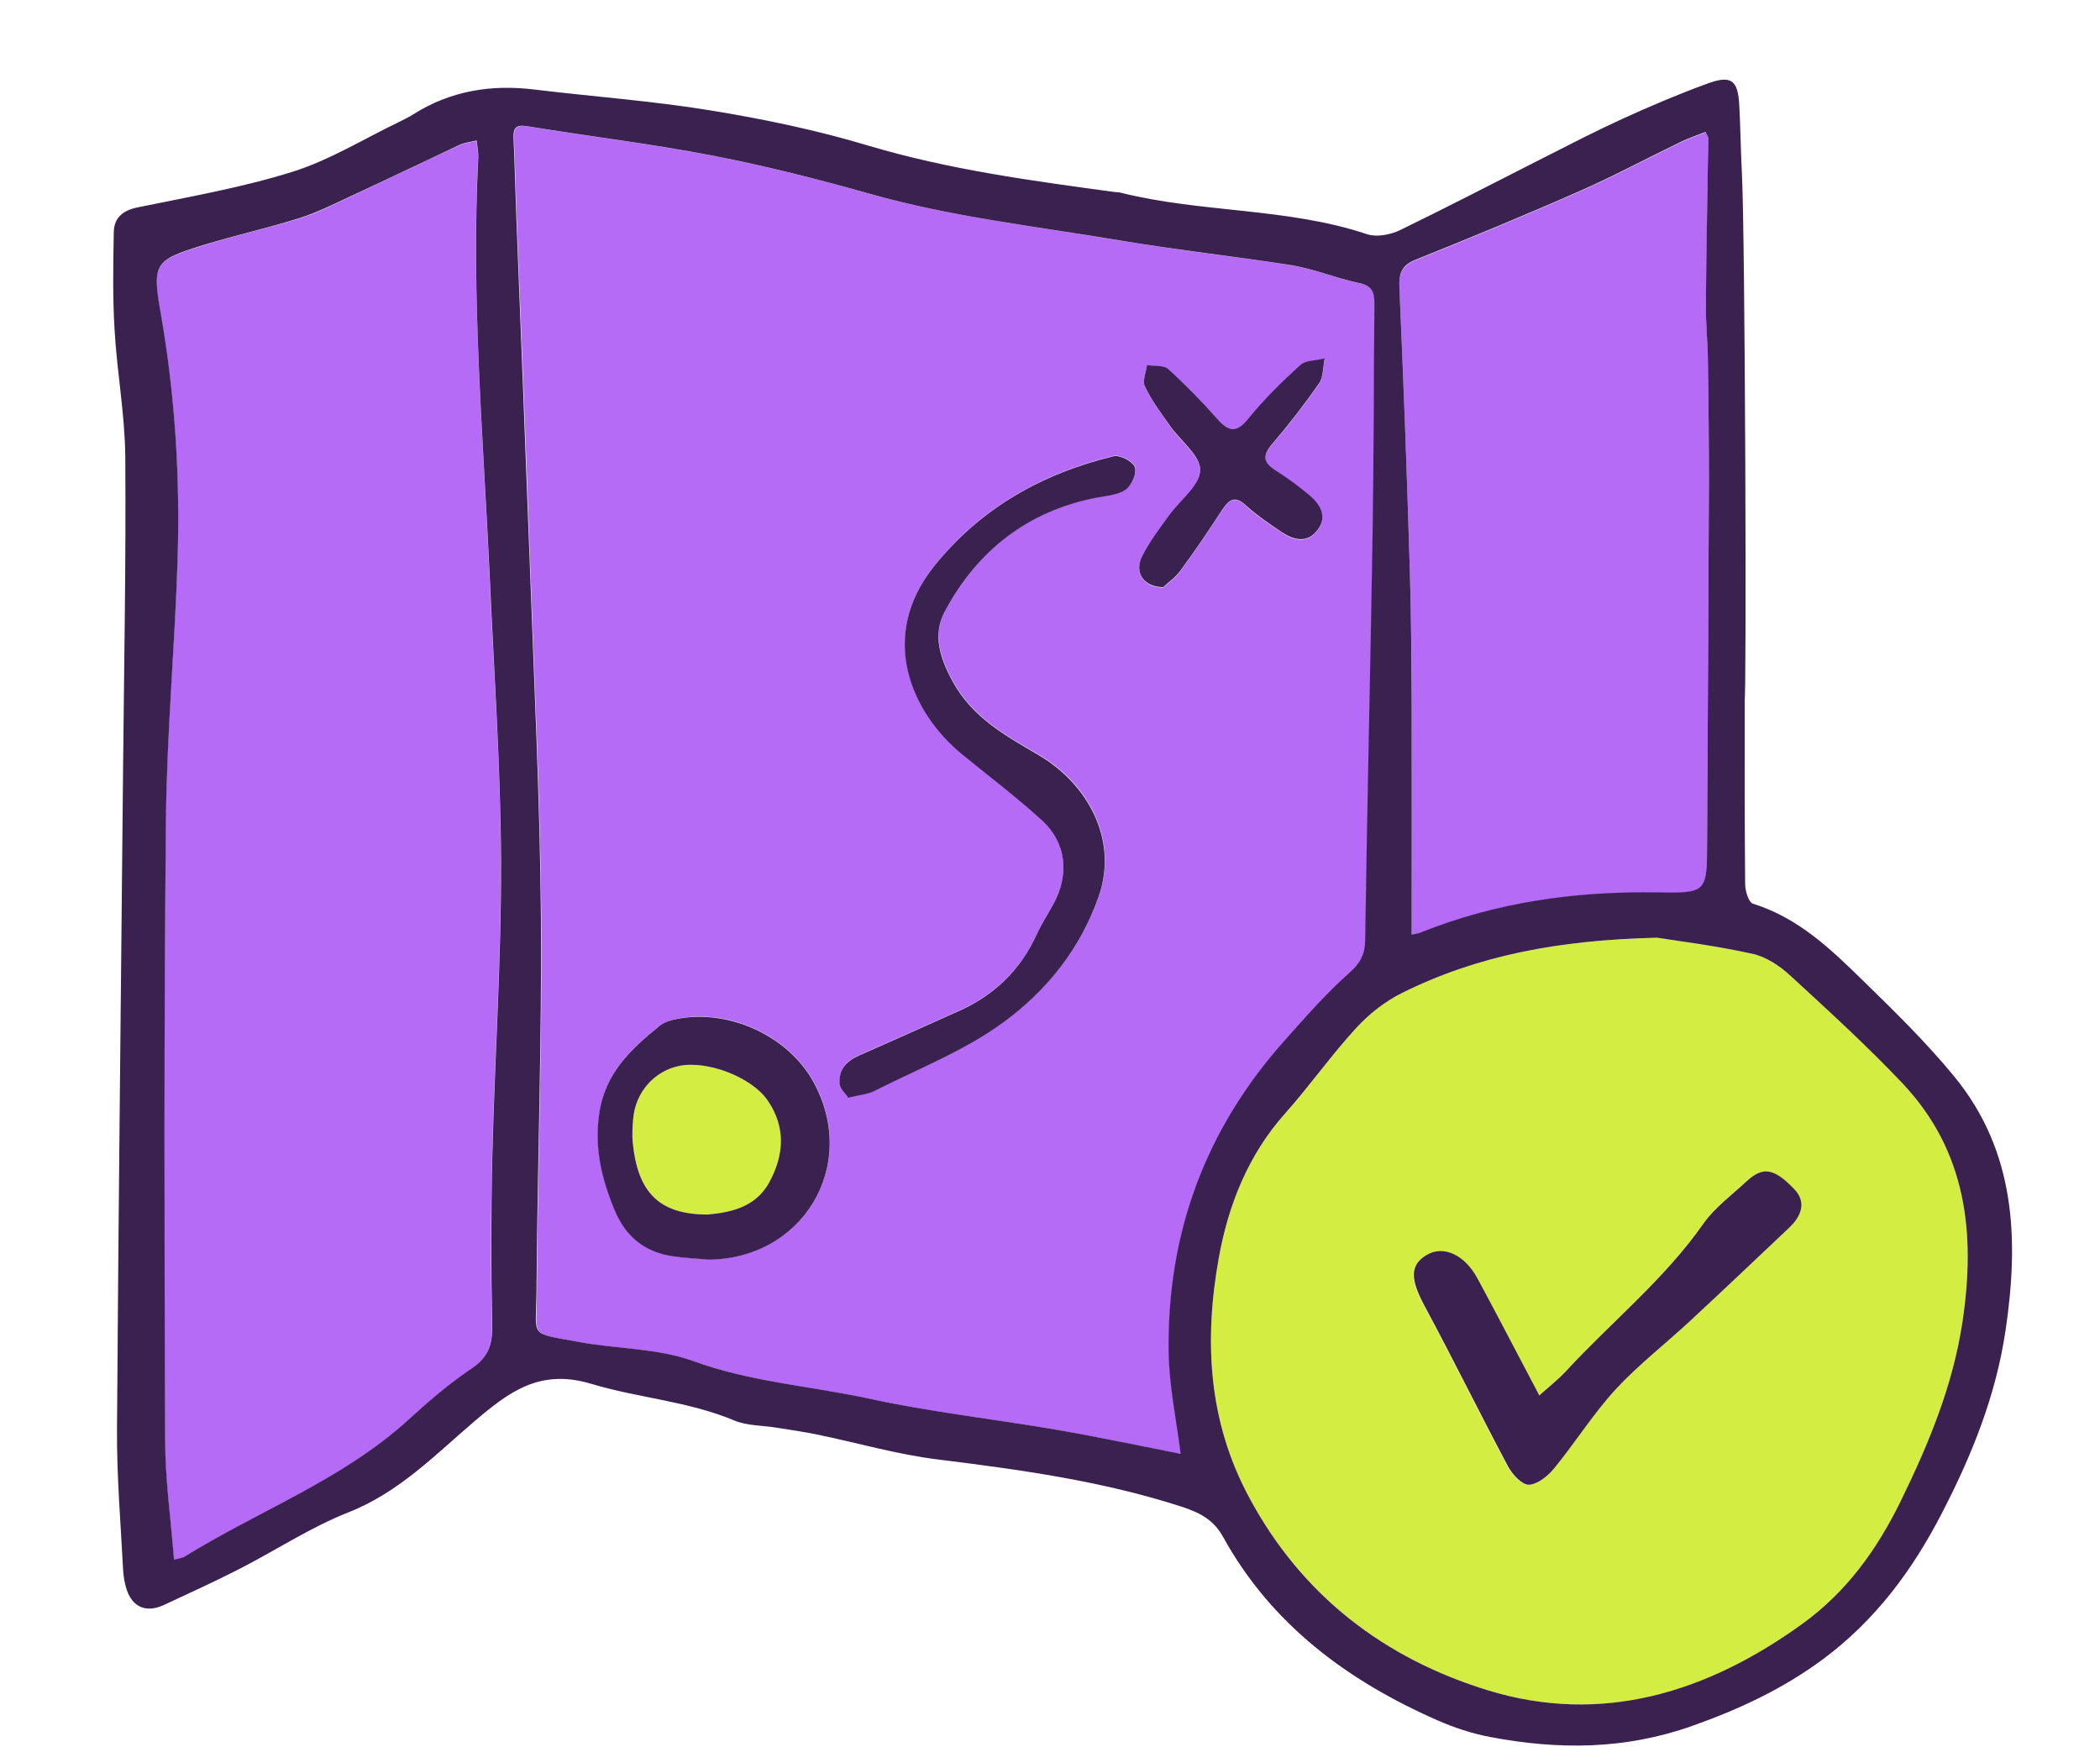 <svg xmlns="http://www.w3.org/2000/svg" id="Layer_1" viewBox="0.0 0.0 104.0 87.0" width="103.91" height="86.69"><defs><style>.cls-1{fill:#3a2150;}.cls-2{fill:#b56bf5;}.cls-3{fill:#fff;opacity:0;}.cls-4{fill:#d4ed43;}</style></defs><rect class="cls-3" width="103.91" height="86.69" /><g id="Map_Color"><path class="cls-2" d="M58.49,72.21c-2.05-.4-4.05-.83-6.07-1.18-3.15-.54-6.33-.89-9.44-1.57-2.88-.62-5.83-.82-8.66-1.85-1.79-.65-3.83-.6-5.74-.96-2.46-.46-2.07-.18-2.06-2.47.04-6.22.27-12.44.22-18.65-.05-5.9-.35-11.81-.56-17.71-.2-5.67-.44-11.34-.66-17-.05-1.32-.08-2.64-.14-3.96-.02-.52.14-.67.68-.58,3.07.5,6.16.87,9.21,1.46,2.63.51,5.24,1.17,7.82,1.9,4.07,1.14,8.24,1.61,12.39,2.31,2.8.47,5.6.78,8.4,1.21,1.18.18,2.32.66,3.5.91.66.14.75.47.75,1.05-.05,3.77-.03,7.54-.09,11.31-.11,6.76-.26,13.52-.37,20.28,0,.73-.26,1.15-.81,1.64-1.13,1-2.13,2.16-3.14,3.28-3.98,4.42-5.9,9.64-5.81,15.56.03,1.66.39,3.31.6,5.03h-.02ZM41.97,54.5c.58-.14.99-.17,1.33-.34,2.14-1.09,4.44-1.98,6.36-3.38,2.16-1.57,3.87-3.67,4.78-6.32.96-2.8-.56-5.55-2.98-6.97-1.62-.95-3.28-1.84-4.27-3.64-.66-1.2-1.02-2.37-.4-3.51,1.63-3.02,4.12-4.99,7.56-5.65.49-.09,1.05-.13,1.43-.4.29-.21.55-.82.44-1.11s-.75-.61-1.06-.54c-3.54.86-6.58,2.57-8.89,5.44-2.84,3.54-1.12,7.32,1.36,9.35,1.33,1.09,2.71,2.13,3.98,3.29,1.21,1.11,1.36,2.69.57,4.16-.28.51-.6,1-.84,1.53-.8,1.74-2.08,2.98-3.81,3.76-1.66.75-3.33,1.49-5,2.23-.63.28-1.04.72-.96,1.43.03.24.28.46.41.65v.02ZM34.95,62.55c4.78.03,7.6-4.68,5.3-8.85-1.26-2.27-4.2-3.63-6.79-3.1-.3.06-.62.17-.85.35-1.43,1.15-2.71,2.36-2.99,4.38-.24,1.71.14,3.21.76,4.74.56,1.36,1.52,2.12,2.95,2.32.54.08,1.08.1,1.63.15h-.01ZM57.64,29.16c.19-.17.57-.43.82-.78.73-1,1.43-2.03,2.11-3.07.34-.53.64-.67,1.17-.18.54.5,1.16.91,1.77,1.32.6.41,1.27.56,1.77-.1.5-.67.15-1.27-.39-1.73-.53-.45-1.11-.86-1.69-1.24-.59-.38-.67-.72-.19-1.28.83-.97,1.62-1.99,2.35-3.04.22-.32.2-.82.28-1.24-.41.1-.93.08-1.21.33-.92.83-1.81,1.71-2.59,2.67-.59.73-.97.64-1.53.01-.77-.87-1.59-1.71-2.45-2.49-.22-.2-.69-.14-1.04-.19-.05.36-.24.79-.11,1.06.34.69.81,1.32,1.25,1.96.52.75,1.52,1.49,1.5,2.21-.02.76-1.01,1.48-1.55,2.24-.47.66-.98,1.32-1.34,2.04-.39.79.07,1.53,1.07,1.52v-.02Z" /><path class="cls-2" d="M23.52,6.98c.03.33.09.6.08.86-.35,6.96.26,13.9.57,20.85.21,4.69.55,9.39.56,14.09.02,4.85-.31,9.7-.43,14.56-.07,2.83-.08,5.67-.01,8.5.02.95-.19,1.58-1.01,2.14-1.12.76-2.15,1.65-3.16,2.56-3.27,2.97-7.41,4.51-11.09,6.78-.12.07-.28.08-.54.16-.16-2.04-.43-4-.44-5.96-.03-10.26-.06-20.52.04-30.78.04-4.35.45-8.69.58-13.03.12-4.04-.12-8.07-.83-12.07-.45-2.54-.33-2.69,2.08-3.44,1.59-.5,3.22-.86,4.81-1.35.85-.26,1.65-.67,2.46-1.05,1.83-.85,3.65-1.74,5.49-2.59.23-.11.51-.13.83-.21v-.02Z" /><path class="cls-2" d="M69.96,46.42c0-3.77.01-7.46,0-11.15,0-2.29-.02-4.58-.09-6.87-.14-4.7-.31-9.4-.52-14.09-.03-.74.12-1.11.83-1.4,2.71-1.09,5.41-2.2,8.08-3.38,1.71-.75,3.36-1.64,5.04-2.45.41-.2.84-.34,1.25-.51.09.17.15.24.14.31-.04,2.75-.09,5.5-.12,8.26,0,.93.09,1.86.1,2.79.03,2.02.05,4.04.05,6.06-.02,5.95-.06,11.9-.09,17.85-.01,2.52-.01,2.53-2.55,2.5-4.02-.06-7.92.49-11.67,1.99-.14.06-.29.07-.45.11v-.02Z" /></g><g id="Checkmark_Color"><path class="cls-4" d="M82.14,46.57c1.07.17,2.92.4,4.74.8.68.15,1.36.62,1.9,1.1,1.89,1.73,3.79,3.46,5.55,5.33,3.18,3.37,3.64,7.46,2.98,11.86-.48,3.16-1.66,6.01-3.05,8.86-1.19,2.45-2.7,4.53-4.89,6.12-4.71,3.42-9.95,5.06-15.62,3.31-5.12-1.57-9.23-4.7-11.86-9.58-2.05-3.81-2.24-7.83-1.51-11.89.47-2.62,1.46-5.14,3.32-7.21,1.22-1.36,2.27-2.86,3.5-4.21.64-.7,1.44-1.33,2.29-1.75,3.72-1.85,7.72-2.61,12.65-2.74ZM76.28,69.32c-1.04-1.98-2.04-3.91-3.07-5.81-.65-1.2-1.72-1.67-2.55-1.16s-.78,1.22-.07,2.54c1.42,2.63,2.73,5.31,4.13,7.94.21.4.69.92,1.03.92.43,0,.95-.43,1.26-.81,1.05-1.29,1.94-2.71,3.06-3.93,1.13-1.23,2.46-2.26,3.69-3.39,1.65-1.53,3.29-3.08,4.92-4.63.72-.68.8-1.35.26-1.92-1-1.03-1.55-1.14-2.36-.4-.74.68-1.59,1.31-2.16,2.12-1.93,2.76-4.56,4.87-6.82,7.32-.42.45-.91.83-1.34,1.22h.02Z" /><path class="cls-4" d="M35,60.32c-2.42,0-3.48-1.12-3.72-3.58-.04-.38,0-.78.02-1.16.1-1.31,1.03-2.38,2.28-2.64,1.4-.29,3.59.56,4.39,1.7.93,1.34.82,2.74.09,4.08-.72,1.32-2.07,1.5-3.06,1.6Z" /></g><g id="Lineart"><path class="cls-1" d="M86.5,34.82c0,3.03-.01,6.06.02,9.09,0,.33.17.9.38.97,2.26.7,3.89,2.27,5.5,3.85,1.56,1.52,3.12,3.05,4.5,4.73,3.06,3.73,3.22,8.1,2.55,12.62-.48,3.23-1.66,6.17-3.16,9.07-1.48,2.87-3.32,5.33-5.9,7.25-1.98,1.47-4.16,2.49-6.51,3.32-3.33,1.18-6.63,1.19-10.01.55-.91-.17-1.81-.47-2.65-.84-4.45-1.96-8.22-4.75-10.62-9.09-.47-.86-1.15-1.21-2.06-1.51-3.95-1.28-8.03-1.84-12.14-2.35-2-.25-3.96-.82-5.94-1.23-.68-.14-1.38-.24-2.07-.35s-1.44-.09-2.06-.35c-2.29-.96-4.77-1.12-7.1-1.82-2.55-.77-4.07.38-5.79,1.84-1.96,1.67-3.76,3.55-6.28,4.54-1.9.75-3.64,1.91-5.47,2.84-1.21.62-2.45,1.18-3.69,1.76-.86.4-1.55.13-1.85-.76-.11-.33-.16-.68-.18-1.03-.12-2.33-.32-4.66-.3-6.99.07-10.88.2-21.76.3-32.65.05-5.21.15-10.41.11-15.62-.02-2.09-.41-4.17-.53-6.26-.1-1.63-.07-3.26-.04-4.89.02-.69.44-1.06,1.18-1.21,2.59-.53,5.22-.99,7.73-1.78,1.83-.58,3.52-1.63,5.27-2.47.25-.12.49-.24.72-.39,1.85-1.16,3.87-1.48,6.02-1.21,2.89.35,5.81.56,8.69,1.03,2.64.43,5.29.98,7.85,1.75,4.02,1.2,8.14,1.75,12.27,2.31.08.01.16,0,.23.02,4.03,1.02,8.29.74,12.27,2.07.48.16,1.16.03,1.64-.2,2.41-1.17,4.79-2.41,7.18-3.62,1.28-.65,2.56-1.31,3.87-1.91,1.38-.63,2.77-1.22,4.19-1.74,1.21-.45,1.55-.19,1.61,1.1.06,1.13.07,2.25.13,3.38.16,3.18.24,26.2.13,26.2v-.02ZM58.49,72.21c-.22-1.72-.57-3.37-.6-5.03-.09-5.92,1.83-11.13,5.81-15.56,1.01-1.13,2.01-2.28,3.14-3.28.55-.49.8-.9.81-1.64.1-6.76.26-13.52.37-20.28.06-3.77.05-7.54.09-11.31,0-.58-.09-.91-.75-1.05-1.18-.25-2.31-.73-3.5-.91-2.8-.43-5.6-.74-8.4-1.21-4.15-.7-8.32-1.16-12.39-2.31-2.58-.73-5.19-1.39-7.82-1.9-3.05-.59-6.14-.96-9.21-1.46-.54-.09-.7.06-.68.58.06,1.32.09,2.64.14,3.96.22,5.67.45,11.34.66,17,.21,5.9.51,11.81.56,17.71.05,6.22-.18,12.44-.22,18.65-.02,2.29-.4,2.01,2.06,2.47,1.91.36,3.95.31,5.74.96,2.82,1.03,5.78,1.23,8.66,1.85,3.11.68,6.3,1.03,9.44,1.57,2.02.35,4.03.78,6.07,1.18h.02ZM82.14,46.57c-4.93.12-8.92.89-12.65,2.74-.85.42-1.65,1.05-2.29,1.75-1.23,1.34-2.29,2.85-3.5,4.21-1.86,2.07-2.85,4.59-3.32,7.21-.73,4.07-.54,8.08,1.51,11.89,2.62,4.89,6.74,8.01,11.86,9.58,5.67,1.74,10.91.1,15.62-3.31,2.18-1.58,3.69-3.66,4.89-6.12,1.39-2.85,2.57-5.7,3.05-8.86.66-4.4.21-8.48-2.98-11.86-1.76-1.86-3.66-3.59-5.55-5.33-.53-.49-1.21-.95-1.9-1.1-1.81-.4-3.66-.63-4.74-.8ZM23.52,6.98c-.32.08-.59.1-.83.21-1.83.86-3.65,1.74-5.49,2.59-.81.38-1.61.78-2.46,1.05-1.59.5-3.22.86-4.81,1.35-2.41.75-2.53.9-2.08,3.44.7,4,.95,8.03.83,12.07-.13,4.35-.54,8.69-.58,13.03-.1,10.26-.08,20.52-.04,30.78,0,1.96.28,3.92.44,5.96.26-.07.42-.08.54-.16,3.69-2.28,7.83-3.81,11.09-6.78,1-.91,2.04-1.81,3.16-2.56.82-.56,1.03-1.18,1.01-2.14-.06-2.83-.06-5.67.01-8.5.12-4.85.45-9.71.43-14.56-.02-4.7-.35-9.39-.56-14.09-.32-6.94-.93-13.88-.57-20.85.01-.26-.05-.53-.08-.86v.02ZM69.96,46.42c.16-.04.31-.05.45-.11,3.75-1.5,7.65-2.05,11.67-1.99,2.54.04,2.54.03,2.55-2.5.03-5.95.07-11.9.09-17.85,0-2.02-.02-4.04-.05-6.06-.01-.93-.11-1.86-.1-2.79.02-2.75.08-5.5.12-8.26,0-.06-.06-.13-.14-.31-.41.17-.85.31-1.25.51-1.68.81-3.33,1.7-5.04,2.45-2.67,1.18-5.37,2.29-8.08,3.38-.71.28-.86.66-.83,1.4.21,4.7.38,9.39.52,14.09.07,2.29.08,4.58.09,6.87.01,3.69,0,7.38,0,11.15v.02Z" /><path class="cls-1" d="M41.97,54.5c-.12-.19-.38-.41-.41-.65-.08-.71.33-1.15.96-1.43,1.67-.74,3.34-1.48,5-2.23,1.73-.78,3.01-2.02,3.81-3.76.24-.53.56-1.02.84-1.53.8-1.47.65-3.05-.57-4.16-1.27-1.16-2.65-2.2-3.98-3.29-2.48-2.03-4.2-5.82-1.36-9.35,2.31-2.87,5.35-4.58,8.89-5.44.31-.08.96.25,1.06.54.11.29-.15.9-.44,1.11-.38.27-.94.31-1.43.4-3.44.66-5.94,2.63-7.56,5.65-.62,1.15-.26,2.31.4,3.51.99,1.8,2.66,2.69,4.27,3.64,2.41,1.42,3.94,4.17,2.98,6.97-.91,2.65-2.62,4.75-4.78,6.32-1.92,1.4-4.22,2.29-6.36,3.38-.34.17-.75.2-1.33.34v-.02Z" /><path class="cls-1" d="M34.95,62.55c-.54-.05-1.09-.07-1.63-.15-1.43-.2-2.39-.96-2.95-2.32-.63-1.54-1-3.04-.76-4.74.28-2.02,1.56-3.22,2.99-4.38.23-.19.55-.29.85-.35,2.59-.52,5.53.83,6.79,3.1,2.31,4.17-.52,8.88-5.3,8.85h.01ZM35,60.32c.99-.1,2.34-.28,3.06-1.6.73-1.34.84-2.74-.09-4.08-.79-1.14-2.98-1.99-4.39-1.7-1.25.26-2.18,1.33-2.28,2.64-.03.39-.06.78-.02,1.16.24,2.46,1.29,3.58,3.72,3.58Z" /><path class="cls-1" d="M57.64,29.16c-1,0-1.46-.73-1.07-1.52.36-.72.86-1.38,1.34-2.04.54-.76,1.53-1.48,1.55-2.24.02-.72-.97-1.46-1.5-2.21-.45-.64-.92-1.27-1.25-1.96-.13-.27.06-.7.11-1.06.35.06.82,0,1.04.19.86.78,1.68,1.62,2.45,2.49.56.63.94.72,1.53-.01.78-.96,1.67-1.84,2.59-2.67.27-.25.8-.22,1.21-.33-.09.42-.06.92-.28,1.24-.73,1.05-1.52,2.07-2.35,3.04-.48.57-.4.9.19,1.28.59.38,1.16.79,1.69,1.24.54.46.9,1.06.39,1.73-.5.66-1.17.5-1.77.1-.61-.41-1.23-.83-1.77-1.32-.53-.49-.82-.34-1.17.18-.68,1.04-1.37,2.07-2.11,3.07-.26.35-.64.61-.82.78v.02Z" /><path class="cls-1" d="M76.28,69.32c.43-.39.92-.77,1.34-1.22,2.26-2.45,4.88-4.55,6.82-7.32.57-.81,1.42-1.43,2.16-2.12.81-.74,1.36-.64,2.36.4.54.56.46,1.24-.26,1.92-1.64,1.55-3.27,3.1-4.92,4.63-1.23,1.14-2.56,2.17-3.69,3.39-1.12,1.22-2.01,2.65-3.06,3.93-.31.38-.83.8-1.26.81-.34,0-.82-.52-1.03-.92-1.4-2.63-2.72-5.32-4.13-7.94-.71-1.32-.76-2.03.07-2.54.83-.51,1.9-.05,2.55,1.16,1.03,1.9,2.02,3.83,3.07,5.81h-.02Z" /></g></svg>